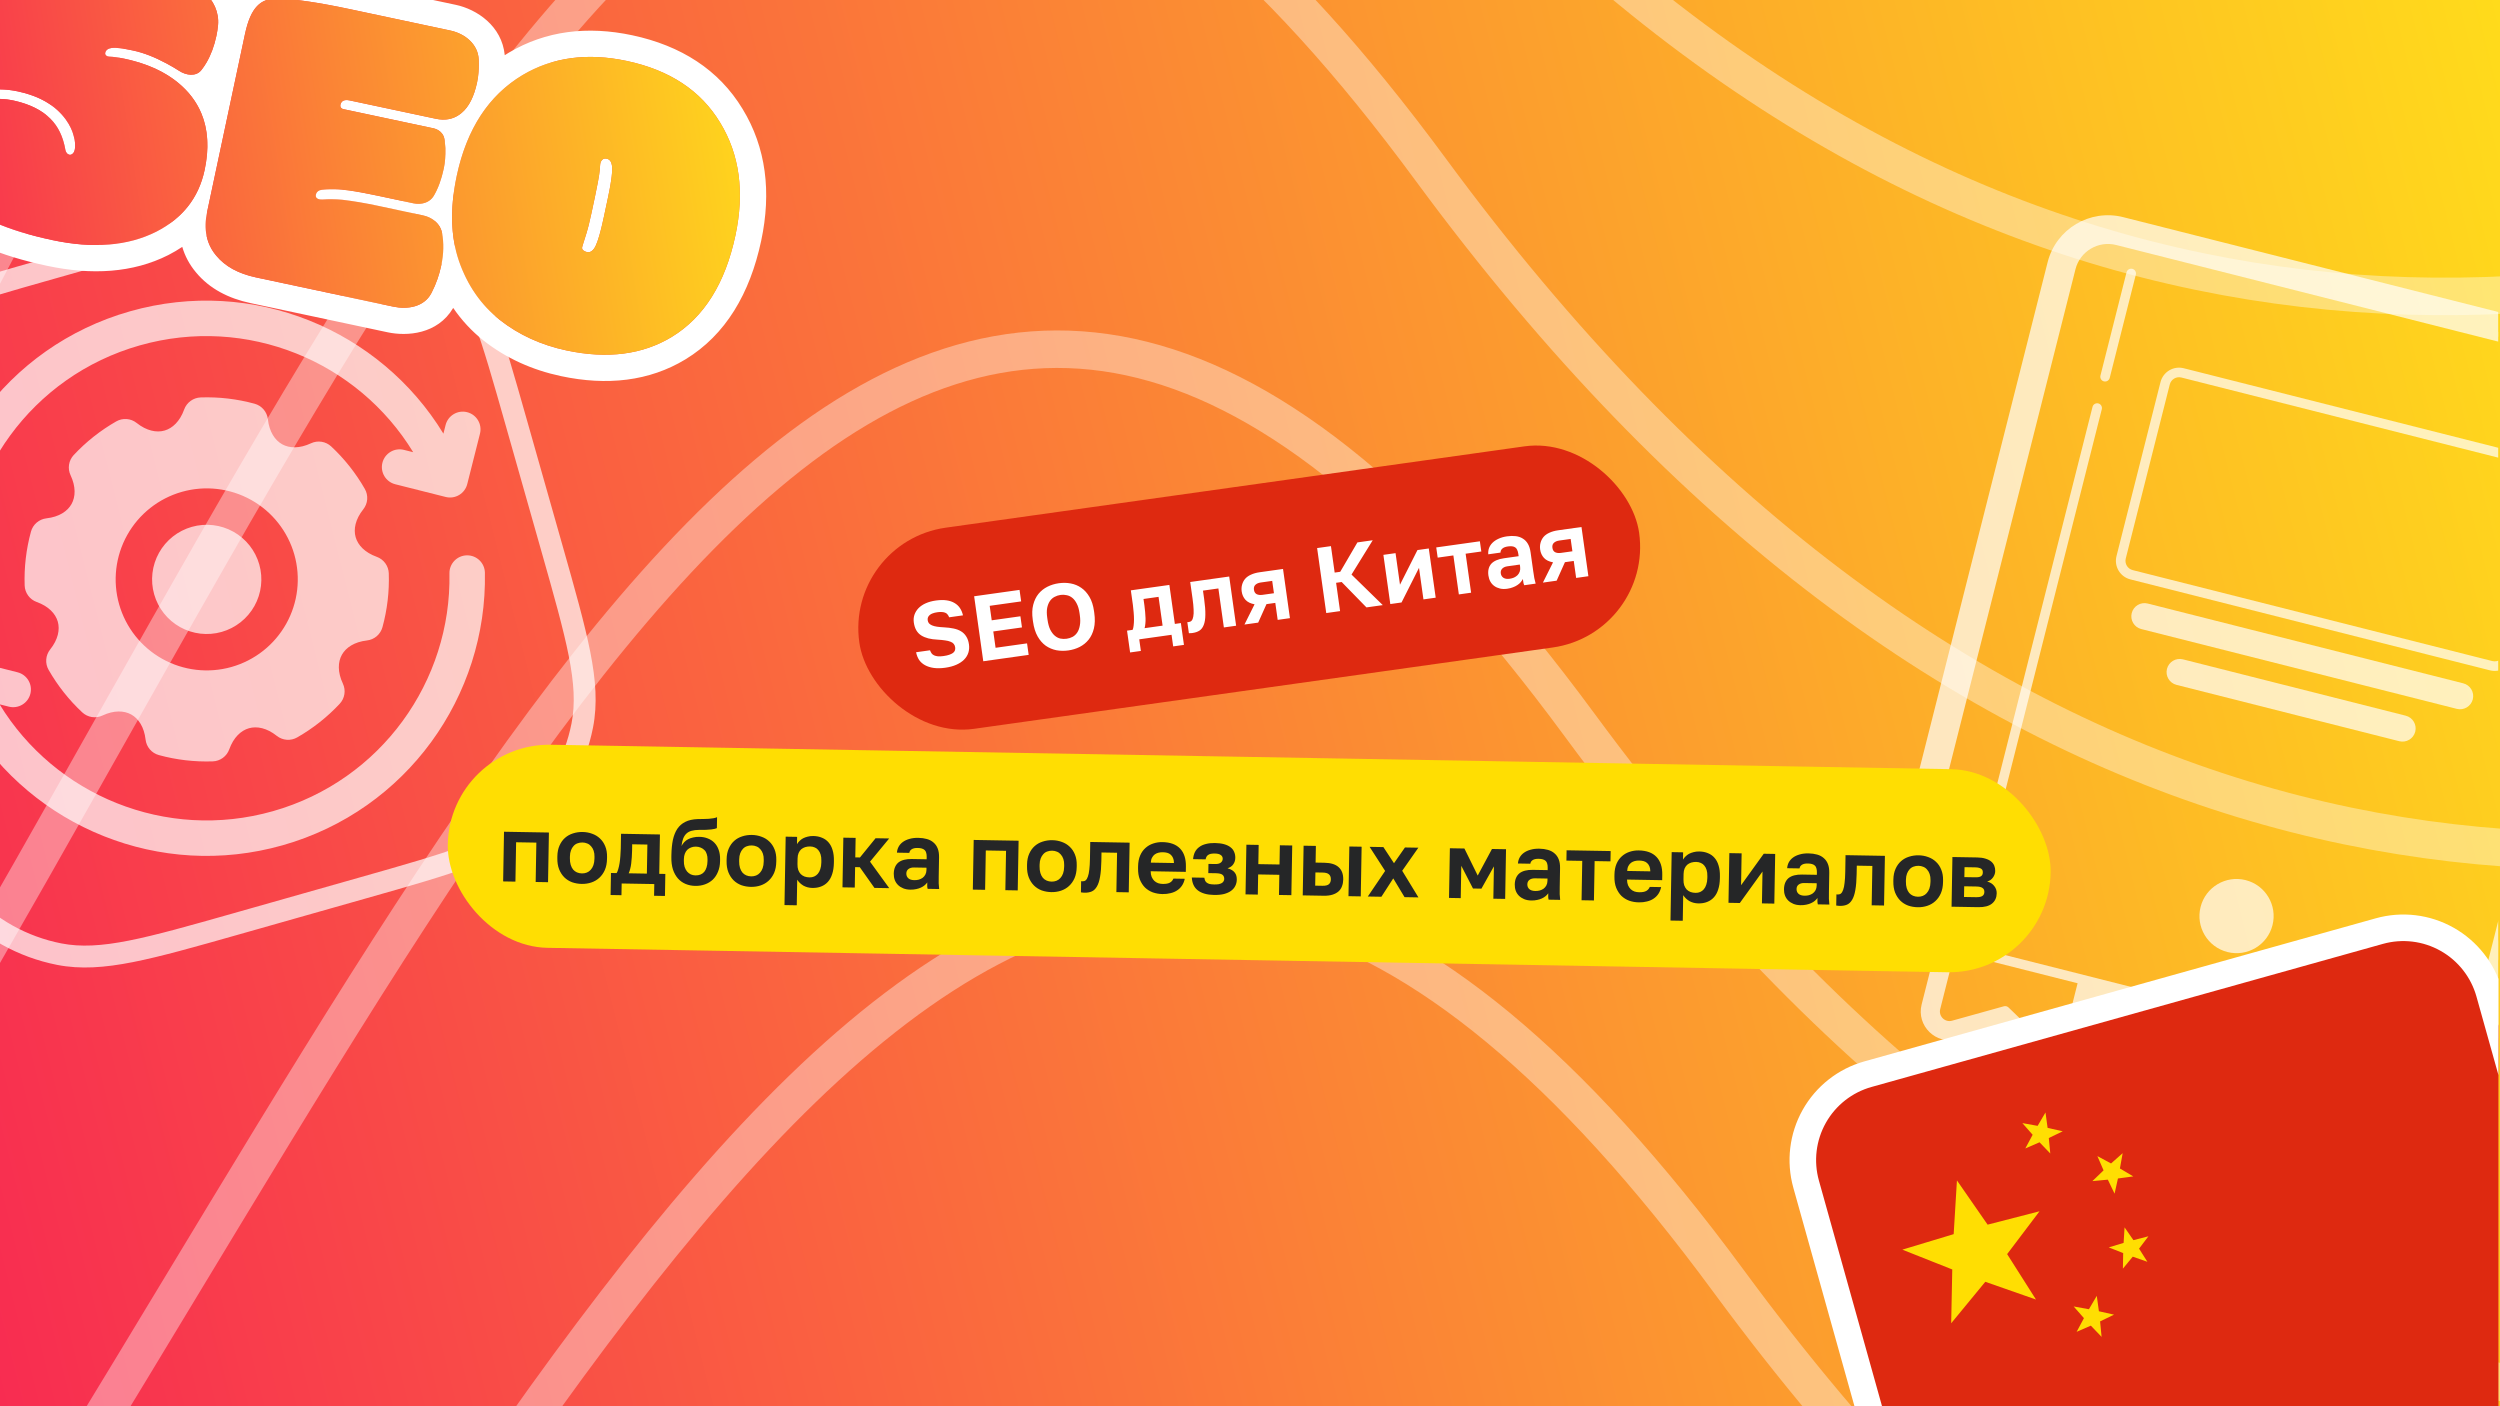 <svg width="1600" height="900" viewBox="0 0 1600 900" fill="none" xmlns="http://www.w3.org/2000/svg">
<g clip-path="url(#clip0_14283_52380)">
<rect width="1600" height="900" fill="url(#paint0_linear_14283_52380)"/>
<g clip-path="url(#clip1_14283_52380)">
<g opacity="0.38">
<g clip-path="url(#clip2_14283_52380)">
<path d="M2395.51 -1556.94C2050.04 -1101.18 1194.52 -413.364 536.184 -1308.16C-286.738 -2426.66 60.844 1257.16 -2128.88 -7.077" stroke="white" stroke-width="24"/>
<path d="M2490.26 -1203.31C2144.79 -747.554 1289.28 -59.734 630.939 -954.532C-191.984 -2073.03 63.775 1511.15 -2034.12 346.553" stroke="white" stroke-width="24"/>
<path d="M2585.12 -849.292C2239.65 -393.532 1384.14 294.288 725.799 -600.51C-97.124 -1719.01 66.812 1765.54 -1939.26 700.575" stroke="white" stroke-width="24"/>
<path d="M2680.09 -494.855C2334.62 -39.095 1479.11 648.725 820.77 -246.073C-2.153 -1364.57 69.96 2020.34 -1844.29 1055.01" stroke="white" stroke-width="24"/>
<path d="M2775.18 -139.966C2429.72 315.794 1574.2 1003.61 915.862 108.817C92.939 -1009.68 73.229 2275.59 -1749.2 1409.9" stroke="white" stroke-width="24"/>
<path d="M2870.41 215.405C2524.94 671.165 1669.42 1358.99 1011.08 464.187C188.161 -654.31 76.628 2531.33 -1653.98 1765.27" stroke="white" stroke-width="24"/>
<path d="M2965.77 571.303C2620.3 1027.06 1764.78 1714.88 1106.45 820.085C283.524 -298.412 80.167 2787.59 -1558.61 2121.17" stroke="white" stroke-width="24"/>
<path d="M3061.28 927.763C2715.81 1383.52 1860.3 2071.34 1201.96 1176.54C379.036 58.048 83.857 3044.41 -1463.1 2477.63" stroke="white" stroke-width="24"/>
<path d="M3156.96 1284.84C2811.49 1740.6 1955.97 2428.42 1297.64 1533.62C474.714 415.121 87.711 3301.85 -1367.42 2834.7" stroke="white" stroke-width="24"/>
</g>
</g>
</g>
</g>
<g clip-path="url(#clip3_14283_52380)">
<g opacity="0.7" filter="url(#filter0_f_14283_52380)">
<path fill-rule="evenodd" clip-rule="evenodd" d="M111.304 142.129C139.309 134.183 161.154 127.985 179.092 124.443C197.322 120.844 212.721 119.718 227.725 122.678C252.561 127.578 275.208 140.215 292.421 158.777C302.82 169.991 309.949 183.686 316.46 201.09C322.867 218.216 329.064 240.06 337.01 268.065L360.059 349.303C368.005 377.309 374.203 399.153 377.745 417.091C381.344 435.321 382.469 450.72 379.509 465.724C374.61 490.56 361.973 513.207 343.411 530.42C332.197 540.819 318.501 547.948 301.098 554.459C283.972 560.866 262.128 567.063 234.123 575.009L152.884 598.058C124.879 606.004 103.035 612.202 85.096 615.744C66.867 619.343 51.468 620.468 36.464 617.508C11.628 612.609 -11.02 599.972 -28.232 581.41C-38.631 570.196 -45.76 556.5 -52.271 539.097C-58.678 521.971 -64.876 500.127 -72.821 472.121L-95.87 390.884C-103.816 362.879 -110.014 341.034 -113.556 323.095C-117.155 304.866 -118.281 289.467 -115.321 274.463C-110.421 249.627 -97.784 226.979 -79.222 209.767C-68.008 199.368 -54.313 192.239 -36.909 185.728C-19.783 179.321 2.061 173.124 30.066 165.178L111.304 142.129ZM-101.579 277.174C-106.498 302.109 -98.406 330.629 -82.223 387.668L-59.519 467.691C-43.335 524.73 -35.244 553.25 -17.962 571.886C-2.76 588.279 17.241 599.439 39.175 603.767C64.11 608.686 92.63 600.594 149.669 584.411L229.692 561.707C286.731 545.523 315.251 537.431 333.887 520.15C350.28 504.948 361.44 484.947 365.768 463.013C370.687 438.077 362.595 409.558 346.412 352.518L323.708 272.496C307.524 215.457 299.432 186.937 282.151 168.301C266.949 151.907 246.948 140.748 225.014 136.42C200.078 131.501 171.559 139.593 114.519 155.776L34.497 178.48C-22.542 194.664 -51.062 202.755 -69.698 220.037C-86.091 235.239 -97.251 255.24 -101.579 277.174Z" fill="white"/>
<path d="M128.462 254.356C140.087 253.962 151.705 255.32 162.925 258.382C165.175 258.996 167.188 260.269 168.705 262.039C170.222 263.808 171.174 265.992 171.436 268.307C172.36 276.389 175.953 281.751 180.588 284.335C185.223 286.919 191.687 287.156 199.043 283.701C201.153 282.708 203.512 282.37 205.816 282.731C208.119 283.092 210.261 284.135 211.965 285.726C220.466 293.659 227.723 302.826 233.493 312.919C234.653 314.943 235.177 317.269 234.999 319.595C234.821 321.922 233.948 324.141 232.494 325.966C227.43 332.331 226.16 338.662 227.61 343.772C229.06 348.883 233.468 353.614 241.12 356.372C243.314 357.161 245.221 358.59 246.593 360.473C247.966 362.357 248.741 364.609 248.82 366.938C249.21 378.558 247.848 390.17 244.78 401.386C244.166 403.634 242.891 405.647 241.12 407.164C239.35 408.681 237.165 409.632 234.848 409.895C226.762 410.821 221.399 414.425 218.809 419.047C216.222 423.681 215.983 430.142 219.438 437.493C220.434 439.603 220.773 441.963 220.412 444.268C220.05 446.572 219.005 448.716 217.411 450.42C209.471 458.919 200.297 466.175 190.198 471.946C188.172 473.106 185.845 473.631 183.517 473.453C181.19 473.276 178.97 472.404 177.144 470.951C170.774 465.88 164.444 464.625 159.331 466.076C154.217 467.526 149.479 471.922 146.721 479.583C145.931 481.776 144.501 483.682 142.616 485.054C140.73 486.427 138.477 487.203 136.146 487.282C124.521 487.675 112.903 486.318 101.683 483.255C99.432 482.641 97.416 481.366 95.898 479.595C94.38 477.823 93.43 475.637 93.169 473.319C92.249 465.249 88.644 459.89 84.02 457.302C79.374 454.721 72.918 454.47 65.565 457.937C63.454 458.933 61.093 459.272 58.787 458.912C56.482 458.551 54.337 457.507 52.632 455.915C44.128 447.975 36.868 438.8 31.098 428.699C29.941 426.676 29.418 424.352 29.597 422.028C29.776 419.704 30.648 417.487 32.1 415.663C37.179 409.306 38.434 402.968 36.984 397.857C35.537 392.758 31.137 388.012 23.477 385.269C21.283 384.48 19.377 383.051 18.004 381.167C16.631 379.284 15.856 377.031 15.777 374.702C15.386 363.079 16.746 351.463 19.814 340.244C20.428 337.993 21.705 335.978 23.478 334.461C25.25 332.943 27.438 331.992 29.758 331.731C37.832 330.808 43.198 327.215 45.785 322.582C48.372 317.949 48.622 311.484 45.156 304.136C44.163 302.028 43.826 299.67 44.188 297.367C44.55 295.065 45.594 292.924 47.186 291.22C55.129 282.719 64.307 275.462 74.411 269.691C76.436 268.534 78.761 268.011 81.086 268.189C83.411 268.367 85.629 269.238 87.453 270.689C93.82 275.749 100.164 277.013 105.278 275.562C110.38 274.114 115.126 269.704 117.876 262.057C118.667 259.864 120.097 257.959 121.982 256.586C123.867 255.214 126.131 254.435 128.462 254.356ZM116.404 314.776C101.533 318.995 88.947 328.946 81.413 342.438C73.88 355.93 72.016 371.86 76.233 386.721C80.45 401.583 90.401 414.16 103.898 421.686C117.394 429.212 133.331 431.069 148.202 426.85C163.072 422.631 175.659 412.681 183.192 399.188C190.726 385.696 192.589 369.767 188.372 354.905C184.156 340.043 174.204 327.466 160.708 319.94C147.211 312.415 131.274 310.557 116.404 314.776ZM122.763 337.191C131.686 334.66 141.248 335.774 149.346 340.289C157.444 344.805 163.415 352.351 165.945 361.268C168.475 370.185 167.356 379.743 162.836 387.838C158.316 395.934 150.764 401.904 141.842 404.435C132.92 406.967 123.358 405.852 115.26 401.337C107.162 396.821 101.191 389.275 98.661 380.358C96.131 371.441 97.249 361.883 101.769 353.788C106.289 345.693 113.841 339.723 122.763 337.191Z" fill="white"/>
<path d="M287.644 366.984C288.981 435.733 244.044 499.473 174.697 519.149C106.056 538.624 35.094 508.799 -0.254 450.771L5.658 452.261C11.736 453.793 17.906 450.11 19.441 444.035C20.975 437.96 17.292 431.794 11.215 430.262L-21.064 422.127C-27.142 420.596 -33.312 424.279 -34.846 430.354L-42.996 462.619C-44.53 468.693 -40.847 474.86 -34.77 476.391C-28.692 477.923 -22.522 474.24 -20.987 468.165L-19.595 462.652C20.943 529.123 102.227 563.292 180.89 540.974C260.393 518.417 311.871 445.35 310.338 366.536C310.217 360.273 305.037 355.295 298.771 355.419C292.504 355.543 287.522 360.721 287.644 366.984Z" fill="white"/>
<path d="M-23.455 373.202C-24.792 304.454 20.145 240.713 89.492 221.038C158.133 201.563 229.095 231.388 264.443 289.415L258.531 287.925C252.453 286.394 246.283 290.077 244.748 296.152C243.214 302.226 246.897 308.393 252.974 309.924L285.253 318.059C291.33 319.591 297.501 315.908 299.035 309.833L307.185 277.568C308.719 271.493 305.036 265.327 298.959 263.795C292.881 262.264 286.711 265.947 285.176 272.022L283.784 277.534C243.246 211.064 161.962 176.895 83.299 199.213C3.796 221.77 -47.682 294.837 -46.15 373.65C-46.028 379.914 -40.849 384.892 -34.582 384.768C-28.315 384.644 -23.333 379.466 -23.455 373.202Z" fill="white"/>
</g>
<path fill-rule="evenodd" clip-rule="evenodd" d="M309.414 217.907L309.467 217.949L309.52 217.991C323.869 229.236 340.481 236.767 359.052 240.721C388.46 246.982 415.507 244.036 438.68 229.994L438.7 229.982L438.72 229.97C464.387 214.319 479.952 187.939 487.164 154.068C493.776 123.011 490.342 94.432 475.251 69.728C460.076 44.626 435.78 29.199 404.639 22.568C375.895 16.449 349.187 19.707 325.755 33.643L325.724 33.662L325.692 33.681C324.798 34.218 323.916 34.767 323.045 35.327C321.218 16.526 305.155 5.96 291.723 3.101L228.052 -10.455C206.857 -14.968 189.777 -17.572 177.566 -17.726C168.937 -17.836 159.723 -15.432 152.327 -7.668C151.895 -7.215 151.477 -6.75 151.072 -6.276C148.483 -10.814 145.066 -14.85 141.04 -18.155C135.665 -22.566 129.6 -26.613 122.933 -30.337C110.51 -37.38 95.305 -42.576 77.827 -46.297C53.295 -51.52 30.274 -50.741 9.469 -42.794L9.455 -42.789L9.441 -42.783C-15.847 -33.073 -31.952 -14.161 -37.593 12.334C-39.869 23.025 -39.508 33.725 -36.44 44.175C-35.178 48.473 -33.484 52.574 -31.308 56.41C-42.317 64.184 -49.279 75.291 -52.132 88.692C-54.078 97.829 -53.952 107.132 -51.976 116.428C-49.247 129.266 -41.127 139.368 -31.608 145.881C-24.731 150.585 -17.519 154.569 -9.978 157.809C1.461 162.821 14.87 166.871 30.037 170.1C58.801 176.224 85.148 174.646 107.698 163.253L107.741 163.231L107.783 163.21C110.9 161.613 113.854 159.876 116.643 158.001C118.331 163.778 121.193 169.256 125.386 174.266C134.115 184.864 146.418 191.02 160.34 193.984L248.163 212.682C260.226 215.25 280.006 214.139 290.051 197.074C295.397 204.91 301.848 211.878 309.414 217.907ZM-22.101 132.016C-28.741 127.473 -33.84 120.809 -35.511 112.947C-37.035 105.778 -37.087 98.862 -35.668 92.198C-33.492 81.974 -28.225 74.24 -19.869 68.994C-19.807 68.955 -19.745 68.916 -19.684 68.878C-13.565 65.084 -6.986 63.231 0.051 63.317C2.749 63.35 5.514 63.668 8.346 64.271C8.946 64.399 9.538 64.532 10.121 64.671C19.577 66.924 26.936 70.675 32.199 75.923C33.668 77.37 34.984 78.969 36.146 80.721L36.175 80.764C36.842 81.774 37.459 82.834 38.024 83.944C38.789 85.446 39.46 87.04 40.039 88.726L40.083 88.857L40.121 88.968C40.722 90.758 41.219 92.651 41.613 94.647C41.694 95.056 41.77 95.469 41.842 95.887C42.198 97.957 44.081 99.861 45.898 98.803C46.904 98.216 47.547 97.272 47.824 95.969C47.903 95.599 47.965 95.22 48.012 94.832C48.287 92.538 48.005 89.917 47.164 86.969C46.778 85.413 46.234 83.861 45.53 82.312C44.641 80.356 43.499 78.405 42.102 76.46C40.648 74.463 39.016 72.616 37.204 70.917L37.171 70.886C30.799 64.924 22.221 60.794 11.436 58.498C10.839 58.371 10.244 58.254 9.65 58.145C6.423 57.557 3.244 57.246 0.112 57.213C-5.365 57.155 -11.143 56.047 -14.392 51.64C-15.037 50.764 -15.645 49.852 -16.214 48.903C-17.911 46.076 -19.269 42.927 -20.289 39.454C-22.556 31.731 -22.836 23.86 -21.129 15.84C-16.666 -5.122 -4.46 -19.433 15.49 -27.094C32.627 -33.639 52.239 -34.561 74.327 -29.858C90.756 -26.36 104.206 -21.639 114.675 -15.694C120.634 -12.369 125.861 -8.862 130.356 -5.172C136.685 0.023 140.308 7.927 139.556 16.07C139.343 18.366 138.993 20.663 138.503 22.961C137.126 29.431 135.007 35.125 132.148 40.042C131.277 41.539 130.355 42.923 129.382 44.195C129.177 44.464 128.969 44.727 128.759 44.986C125.391 49.132 119.186 48.29 114.707 45.371C112.415 43.878 109.698 42.286 106.555 40.595C98.936 36.496 91.796 33.737 85.133 32.319C84.748 32.237 84.37 32.158 84 32.082C82.999 31.876 82.049 31.692 81.15 31.529C76.617 30.708 73.385 30.429 71.454 30.692C70.868 30.78 70.343 30.91 69.88 31.082C68.472 31.605 67.63 32.518 67.353 33.821C67.065 35.17 68.316 36.18 69.697 36.23C70.505 36.259 71.351 36.317 72.236 36.402L72.315 36.41C74.577 36.632 77.09 37.037 79.853 37.625C81.094 37.889 82.316 38.171 83.517 38.469C83.614 38.493 83.711 38.517 83.808 38.542C91.183 40.396 97.788 42.895 103.621 46.038C106.301 47.483 108.819 49.064 111.174 50.78C114.723 53.368 117.903 56.265 120.712 59.471C122.125 61.105 123.413 62.798 124.576 64.549C126.237 67.048 127.645 69.667 128.799 72.404C133.189 82.818 133.909 94.954 130.959 108.81C129.001 118.009 125.276 125.981 119.786 132.725C118.363 134.473 116.821 136.139 115.162 137.722C110.915 141.771 105.892 145.282 100.093 148.253C81.918 157.435 59.733 159.238 33.537 153.661C19.116 150.59 6.845 146.835 -3.277 142.393C-9.811 139.591 -16.085 136.131 -22.101 132.016ZM460.865 78.447C448.521 58.003 428.612 44.857 401.139 39.008C375.856 33.625 353.602 36.651 334.375 48.086C329.727 50.878 325.432 54.06 321.488 57.633C314.223 64.214 308.151 72.12 303.272 81.351L303.198 81.492C302.428 82.954 301.688 84.449 300.978 85.977C300.925 86.091 300.873 86.205 300.82 86.32C300.303 87.443 299.802 88.585 299.317 89.744C298.715 91.182 298.138 92.647 297.586 94.14C297.55 94.237 297.514 94.334 297.479 94.43C297.454 94.497 297.43 94.563 297.406 94.63C295.686 99.343 294.21 104.326 292.977 109.58C292.745 110.571 292.521 111.571 292.306 112.581C291.091 118.29 290.247 123.807 289.775 129.13C289.675 130.252 289.592 131.365 289.526 132.469C289.418 134.262 289.354 136.032 289.333 137.78C289.292 141.152 289.414 144.44 289.697 147.644C290.303 154.495 291.648 160.962 293.734 167.045C294.415 169.011 295.149 170.93 295.937 172.801C296.574 174.314 297.246 175.796 297.953 177.246C303.28 188.178 310.598 197.353 319.907 204.77C332.09 214.319 346.305 220.822 362.552 224.281C388.747 229.859 411.211 226.972 429.943 215.622C450.556 203.053 464.141 181.367 470.7 150.562C476.599 122.857 473.32 98.818 460.865 78.447ZM272.496 138.322C275.927 139.409 278.976 141.457 280.916 144.287C281.859 145.664 282.54 147.227 282.874 148.955C284.136 155.486 283.974 162.473 282.389 169.917C282.312 170.28 282.232 170.641 282.15 171L282.141 171.041C281.563 173.567 280.863 176.018 280.042 178.396C278.988 181.451 277.733 184.383 276.278 187.193C276.216 187.312 276.154 187.431 276.092 187.549C276.03 187.667 275.967 187.785 275.904 187.902C271.37 196.324 261.031 198.237 251.663 196.243L163.84 177.545C152.522 175.135 144.022 170.467 138.341 163.542C133.919 158.281 131.666 152.047 131.584 144.842C131.551 141.876 131.885 138.746 132.586 135.451L156.765 21.884C160.462 4.521 166.896 -1.051 177.363 -0.919C187.83 -0.786 203.56 1.515 224.552 5.984L288.223 19.54C297.736 21.566 306.02 28.431 306.371 38.137L306.374 38.217C306.375 38.249 306.376 38.282 306.377 38.315L306.38 38.411C306.521 42.37 306.373 45.983 305.937 49.251C305.781 50.42 305.588 51.545 305.358 52.626C303.398 61.831 300.098 68.368 295.457 72.239C295.108 72.537 294.754 72.82 294.394 73.088C292.14 74.76 289.663 75.826 286.965 76.286C284.471 76.71 281.787 76.617 278.913 76.005L223.738 64.258C222.582 64.012 221.59 63.962 220.764 64.11C219.177 64.395 218.198 65.406 217.828 67.144C217.571 68.352 218.343 69.54 219.553 69.797L277.392 82.112C277.463 82.127 277.533 82.142 277.602 82.159C279.73 82.659 281.624 83.822 282.89 85.465C283.663 86.468 284.202 87.65 284.416 88.968C284.639 90.339 284.814 91.794 284.942 93.334C284.984 93.843 285.021 94.361 285.053 94.889C285.159 99.77 284.824 104.034 284.048 107.679C283.83 108.703 283.598 109.701 283.354 110.675C282.199 115.271 280.745 119.312 278.993 122.798C278.543 123.694 278.073 124.553 277.584 125.376C276.448 127.284 274.786 128.632 272.86 129.458C272.727 129.515 272.592 129.57 272.456 129.622C270.053 130.545 267.279 130.689 264.614 130.121L242.901 125.498C232.979 123.386 225.286 122.04 219.82 121.461L219.633 121.442C219.197 121.396 218.776 121.356 218.369 121.321C216.819 121.187 215.479 121.124 214.348 121.134C210.505 121.099 207.723 121.21 206.003 121.468C205.421 121.555 204.961 121.658 204.622 121.779C203.261 122.346 202.444 123.268 202.173 124.544C202.111 124.834 202.085 125.118 202.096 125.394C202.167 127.292 204.527 127.829 206.425 127.702C206.526 127.696 206.626 127.689 206.727 127.683C206.846 127.675 206.966 127.668 207.085 127.661C209.459 127.523 211.862 127.492 214.293 127.569L214.407 127.573C215.263 127.601 216.122 127.642 216.985 127.697C217.549 127.733 218.115 127.775 218.683 127.822C218.812 127.833 218.941 127.844 219.071 127.856C226.052 128.675 233.559 129.94 241.591 131.65L270.705 137.849C271.31 137.978 271.909 138.135 272.496 138.322Z" fill="white"/>
<path d="M391.798 107.755C391.783 107.111 391.735 106.516 391.654 105.971C391.277 103.44 390.188 101.982 388.385 101.599C388.07 101.531 387.757 101.49 387.446 101.474C385.471 101.375 384.278 103.361 384.111 105.329C384.044 106.127 383.973 106.995 383.899 107.933L383.895 107.981C383.871 108.285 383.847 108.596 383.822 108.915C383.692 110.604 383.258 113.395 382.52 117.29C382.1 119.51 381.581 122.089 380.963 125.026C380.859 125.517 380.753 126.019 380.644 126.53L378.753 135.416C378.643 135.929 378.536 136.43 378.43 136.919C377.776 139.931 377.181 142.498 376.643 144.62C376.212 146.32 375.817 147.734 375.46 148.862C374.895 150.648 374.386 152.267 373.932 153.72L373.917 153.767C373.673 154.547 373.445 155.279 373.233 155.962L372.64 157.929C372.402 158.716 372.54 159.6 373.17 160.129C373.891 160.735 374.723 161.138 375.666 161.339C377.067 161.637 378.334 161.187 379.468 159.988C379.903 159.528 380.318 158.958 380.714 158.279L380.744 158.226C380.921 157.92 381.093 157.592 381.261 157.243C381.933 155.825 382.641 153.866 383.384 151.367C383.721 150.232 384.065 148.987 384.416 147.63C385.088 145.039 385.786 142.042 386.51 138.64L389.042 126.746C389.752 123.414 390.324 120.454 390.761 117.866C391.339 114.434 391.678 111.656 391.775 109.532C391.806 108.878 391.813 108.285 391.798 107.755Z" fill="white"/>
<path fill-rule="evenodd" clip-rule="evenodd" d="M389.042 126.746C390.983 117.632 391.901 111.302 391.797 107.755C391.713 104.117 390.576 102.065 388.385 101.598C388.07 101.531 387.757 101.49 387.446 101.474C385.47 101.374 384.278 103.36 384.111 105.329C384.02 106.399 383.924 107.595 383.822 108.915C383.605 111.727 382.546 117.599 380.644 126.53L378.753 135.416C377.433 141.613 376.336 146.095 375.46 148.862C374.585 151.629 373.843 153.996 373.233 155.962L372.64 157.929C372.402 158.716 372.54 159.599 373.17 160.128C373.891 160.734 374.723 161.138 375.666 161.339C377.857 161.805 379.722 160.439 381.261 157.242C382.82 153.954 384.57 147.753 386.51 138.639L389.042 126.746ZM362.552 224.281C346.305 220.822 332.09 214.318 319.907 204.77C307.834 195.15 299.11 182.575 293.734 167.045C288.378 151.424 287.902 133.269 292.306 112.581C298.69 82.597 312.713 61.099 334.375 48.086C353.601 36.651 375.856 33.625 401.139 39.007C428.612 44.857 448.521 58.003 460.865 78.446C473.32 98.818 476.599 122.856 470.7 150.562C464.141 181.366 450.556 203.053 429.942 215.622C411.211 226.972 388.747 229.858 362.552 224.281ZM288.223 19.54L224.552 5.984C203.56 1.514 187.83 -0.787 177.363 -0.919C166.896 -1.052 160.462 4.521 156.765 21.883L132.586 135.451C130.18 146.751 132.098 156.115 138.341 163.541C144.022 170.467 152.522 175.135 163.84 177.544L251.663 196.242C261.031 198.237 271.37 196.323 275.904 187.901C275.967 187.784 276.03 187.667 276.092 187.548C276.154 187.43 276.216 187.312 276.278 187.193C279.033 181.873 281.07 176.114 282.389 169.917C283.974 162.473 284.136 155.485 282.874 148.955C281.737 143.07 276.575 139.098 270.705 137.848L241.591 131.65C233.559 129.94 226.052 128.675 219.071 127.855C214.77 127.477 210.555 127.426 206.425 127.702C204.527 127.829 202.167 127.292 202.096 125.393C202.085 125.117 202.111 124.834 202.173 124.544C202.444 123.268 203.261 122.346 204.622 121.778C205.964 121.302 209.206 121.087 214.348 121.134C219.509 121.09 229.027 122.544 242.901 125.498L264.614 130.121C269.604 131.183 274.977 129.754 277.584 125.375C280.382 120.674 282.537 114.775 284.048 107.679C284.824 104.033 285.159 99.77 285.053 94.889C284.925 92.766 284.712 90.792 284.416 88.968C283.839 85.419 280.913 82.861 277.392 82.111L219.553 69.797C218.343 69.54 217.571 68.351 217.828 67.143C218.391 64.5 220.361 63.538 223.738 64.257L278.913 76.004C285.393 77.384 290.908 76.129 295.457 72.239C300.098 68.368 303.398 61.831 305.358 52.626C306.231 48.525 306.572 43.786 306.38 38.41L306.377 38.314C306.375 38.255 306.373 38.196 306.371 38.137C306.02 28.431 297.736 21.565 288.223 19.54ZM45.898 98.802C44.081 99.86 42.198 97.957 41.842 95.887C40.395 87.482 37.181 80.828 32.199 75.923C26.611 70.351 18.66 66.467 8.346 64.271C-1.877 62.094 -11.22 63.63 -19.684 68.878C-28.148 74.126 -33.476 81.899 -35.668 92.197C-37.087 98.862 -37.035 105.778 -35.511 112.947C-33.84 120.809 -28.741 127.473 -22.101 132.015C-16.085 136.131 -9.811 139.59 -3.278 142.393C6.844 146.834 19.116 150.59 33.537 153.66C59.733 159.238 81.918 157.435 100.092 148.253C116.906 139.638 127.195 126.491 130.959 108.81C135.228 88.76 131.812 72.314 120.712 59.471C111.271 48.696 97.651 41.414 79.852 37.625C75.975 36.799 72.59 36.334 69.697 36.23C68.316 36.18 67.065 35.17 67.353 33.82C67.721 32.089 69.088 31.046 71.453 30.692C73.91 30.358 78.47 30.9 85.132 32.318C91.796 33.737 98.936 36.496 106.555 40.595C109.698 42.285 112.415 43.877 114.706 45.371C119.186 48.29 125.391 49.131 128.759 44.986C129.963 43.503 131.093 41.855 132.148 40.042C135.007 35.125 137.126 29.431 138.503 22.96C138.993 20.663 139.343 18.366 139.556 16.07C140.308 7.926 136.685 0.023 130.356 -5.172C125.861 -8.862 120.634 -12.37 114.675 -15.695C104.206 -21.639 90.756 -26.36 74.327 -29.858C52.239 -34.561 32.627 -33.64 15.49 -27.094C-4.46 -19.433 -16.666 -5.122 -21.129 15.839C-22.836 23.859 -22.556 31.731 -20.289 39.454C-18.927 44.092 -16.962 48.153 -14.392 51.64C-11.143 56.047 -5.366 57.155 0.112 57.212C3.819 57.252 7.594 57.68 11.436 58.498C25.309 61.452 35.531 67.439 42.102 76.459C44.604 79.945 46.291 83.448 47.164 86.968C48.147 90.417 48.367 93.417 47.824 95.969C47.547 97.271 46.904 98.216 45.898 98.802Z" fill="url(#paint1_linear_14283_52380)"/>
<g opacity="0.7" filter="url(#filter1_f_14283_52380)">
<path fill-rule="evenodd" clip-rule="evenodd" d="M1332.32 668.759C1328.86 682.442 1311.9 687.282 1301.74 677.489L1280.72 657.234L1252.6 665.061C1239 668.845 1226.39 656.529 1229.85 642.846L1236.07 618.233C1215.64 612.234 1203.44 591.088 1208.71 570.261L1310.48 167.822C1315.87 146.498 1337.53 133.584 1358.86 138.976L1670.71 217.843C1692.03 223.235 1704.95 244.894 1699.56 266.217L1597.78 668.657C1592.39 689.98 1570.73 702.895 1549.41 697.503L1338.53 644.174L1332.32 668.759ZM1355.1 153.826C1341.98 150.508 1328.65 158.455 1325.33 171.578L1223.56 574.017C1220.24 587.139 1228.19 600.467 1241.31 603.786L1251.7 606.415L1241.73 645.85C1240.58 650.411 1244.78 654.517 1249.31 653.255L1282.49 644.02C1283.54 643.73 1284.66 644.013 1285.44 644.766L1310.24 668.665C1313.63 671.929 1319.28 670.316 1320.44 665.755L1330.41 626.319L1553.16 682.652C1566.28 685.971 1579.61 678.023 1582.93 664.901L1684.71 262.462C1688.02 249.34 1680.08 236.011 1666.95 232.693L1355.1 153.826Z" fill="white"/>
<path fill-rule="evenodd" clip-rule="evenodd" d="M1322.36 170.827C1326.1 156.064 1341.09 147.123 1355.85 150.856L1667.71 229.723C1682.47 233.456 1691.41 248.45 1687.68 263.213L1585.9 665.652C1582.17 680.415 1567.17 689.356 1552.41 685.622L1240.56 606.756C1225.79 603.023 1216.85 588.029 1220.59 573.266L1322.36 170.827ZM1354.35 156.797C1342.87 153.893 1331.21 160.847 1328.3 172.329L1226.53 574.768C1223.62 586.25 1230.58 597.912 1242.06 600.816L1553.91 679.682C1565.39 682.586 1577.06 675.632 1579.96 664.15L1681.74 261.711C1684.64 250.229 1677.69 238.567 1666.2 235.663L1354.35 156.797Z" fill="white"/>
<path fill-rule="evenodd" clip-rule="evenodd" d="M1382.72 244.55C1384.38 237.989 1391.04 234.015 1397.6 235.674L1627.78 293.885C1634.34 295.545 1638.31 302.209 1636.65 308.77L1608.49 420.146C1606.83 426.707 1600.16 430.681 1593.6 429.022L1363.43 370.811C1356.86 369.151 1352.89 362.487 1354.55 355.926L1382.72 244.55ZM1396.1 241.614C1392.82 240.785 1389.49 242.772 1388.66 246.052L1360.49 357.428C1359.66 360.709 1361.65 364.041 1364.93 364.871L1595.11 423.082C1598.39 423.911 1601.72 421.924 1602.55 418.644L1630.71 307.268C1631.54 303.987 1629.56 300.655 1626.28 299.825L1396.1 241.614Z" fill="white"/>
<path d="M1364.3 392.361C1365.44 387.85 1370.02 385.118 1374.53 386.259L1576.49 437.334C1581 438.475 1583.73 443.056 1582.59 447.567C1581.45 452.078 1576.87 454.81 1572.36 453.669L1370.4 402.594C1365.89 401.453 1363.16 396.871 1364.3 392.361Z" fill="white"/>
<path d="M1386.86 428.087C1388 423.576 1392.58 420.844 1397.09 421.985L1539.66 458.038C1544.17 459.179 1546.9 463.76 1545.76 468.271C1544.62 472.782 1540.04 475.514 1535.52 474.373L1392.96 438.32C1388.45 437.179 1385.72 432.598 1386.86 428.087Z" fill="white"/>
<path d="M1454.4 592.107C1451.19 604.819 1438.27 612.518 1425.56 609.303C1412.85 606.088 1405.15 593.177 1408.37 580.464C1411.58 567.752 1424.49 560.053 1437.2 563.268C1449.92 566.483 1457.62 579.394 1454.4 592.107Z" fill="white"/>
<path fill-rule="evenodd" clip-rule="evenodd" d="M1364.71 172.057C1366.35 172.471 1367.34 174.137 1366.93 175.778L1350.22 241.861C1349.8 243.501 1348.14 244.495 1346.5 244.08C1344.86 243.665 1343.86 241.999 1344.28 240.359L1360.99 174.276C1361.4 172.635 1363.07 171.642 1364.71 172.057ZM1342.93 258.187C1344.57 258.602 1345.56 260.268 1345.15 261.909L1262.15 590.097C1261.73 591.737 1260.07 592.731 1258.43 592.316C1256.79 591.901 1255.79 590.235 1256.21 588.595L1339.21 260.406C1339.62 258.766 1341.29 257.773 1342.93 258.187Z" fill="white"/>
</g>
<path d="M1522.79 595.897C1537.37 591.819 1552.97 593.708 1566.16 601.145C1579.35 608.582 1589.05 620.957 1593.13 635.546L1652.1 846.309C1656.18 860.897 1654.31 876.511 1646.89 889.713C1639.48 902.916 1627.12 912.626 1612.55 916.705L1285.23 1008.28C1270.65 1012.36 1255.05 1010.47 1241.86 1003.04C1228.67 995.599 1218.97 983.223 1214.89 968.635L1155.92 757.871C1151.84 743.283 1153.71 727.671 1161.12 714.469C1168.54 701.266 1180.89 691.555 1195.47 687.477L1522.79 595.897Z" fill="#DE2910" stroke="white" stroke-width="17"/>
<path d="M1294.31 718.778L1304.08 720.548L1309.11 711.979L1310.47 721.848L1320.15 724.023L1311.23 728.343L1312.18 738.249L1305.31 731.062L1296.2 735.014L1300.89 726.251L1294.31 718.778ZM1358.5 738.034L1356.75 747.824L1365.3 752.897L1355.48 754.229L1353.33 763.953L1349.01 754.977L1339.12 755.919L1346.28 749.031L1342.32 739.904L1351.07 744.616L1358.5 738.034ZM1359.72 785.513L1365.39 793.697L1374.99 791.224L1369 799.139L1374.34 807.553L1364.97 804.267L1358.65 811.942L1358.84 801.981L1349.61 798.325L1359.11 795.453L1359.72 785.513ZM1327.14 836.134L1336.91 837.905L1341.94 829.336L1343.3 839.205L1352.99 841.38L1344.06 845.7L1345.02 855.606L1338.14 848.419L1329.04 852.371L1333.72 843.607L1327.14 836.134ZM1252.44 755.471L1272.07 783.779L1305.3 775.217L1284.57 802.63L1303.03 831.708L1270.59 820.346L1248.76 846.891L1249.45 812.455L1217.5 799.779L1250.35 789.856L1252.44 755.471Z" fill="#FFDE02"/>
<rect x="540.906" y="346.762" width="504" height="130" rx="65" transform="rotate(-8 540.906 346.762)" fill="#DE2910"/>
<path d="M604.965 427.351C602.232 427.735 599.774 427.778 597.591 427.479C595.448 427.174 593.588 426.587 592.012 425.718C590.436 424.849 589.166 423.715 588.201 422.315C587.271 420.87 586.639 419.243 586.303 417.432L595.216 416.179C595.48 416.91 595.815 417.569 596.221 418.159C596.621 418.708 597.166 419.136 597.856 419.444C598.545 419.751 599.382 419.956 600.366 420.06C601.344 420.125 602.527 420.059 603.913 419.865C605.339 419.664 606.533 419.395 607.496 419.058C608.498 418.715 609.311 418.318 609.934 417.867C610.552 417.376 610.96 416.834 611.159 416.241C611.359 415.647 611.408 414.994 611.308 414.281C611.186 413.41 610.882 412.685 610.397 412.107C609.951 411.523 609.259 411.055 608.321 410.702C607.377 410.31 606.227 410.027 604.869 409.854C603.507 409.642 601.909 409.483 600.076 409.377C597.882 409.281 595.905 409.013 594.147 408.574C592.428 408.129 590.905 407.495 589.578 406.671C588.29 405.842 587.248 404.757 586.454 403.414C585.654 402.032 585.117 400.371 584.845 398.43C584.594 396.647 584.725 394.993 585.238 393.467C585.784 391.895 586.656 390.48 587.852 389.222C589.088 387.957 590.638 386.911 592.501 386.084C594.364 385.257 596.503 384.673 598.92 384.334C601.534 383.966 603.831 383.926 605.81 384.214C607.789 384.501 609.485 385.071 610.897 385.922C612.349 386.768 613.512 387.857 614.386 389.189C615.254 390.48 615.895 392.026 616.31 393.826L607.457 395.07C607.198 394.379 606.874 393.799 606.485 393.328C606.13 392.813 605.653 392.436 605.054 392.197C604.489 391.912 603.779 391.75 602.925 391.708C602.105 391.621 601.121 391.659 599.972 391.82C598.784 391.987 597.768 392.231 596.924 392.551C596.114 392.827 595.46 393.202 594.961 393.676C594.457 394.11 594.102 394.604 593.897 395.158C593.692 395.712 593.634 396.306 593.724 396.94C593.835 397.732 594.111 398.4 594.551 398.944C595.025 399.443 595.671 399.877 596.491 400.247C597.35 400.611 598.398 400.887 599.637 401.077C600.875 401.266 602.349 401.403 604.057 401.486C606.376 401.604 608.451 401.858 610.283 402.247C612.155 402.63 613.754 403.233 615.082 404.056C616.449 404.874 617.552 405.971 618.392 407.348C619.266 408.679 619.845 410.355 620.129 412.375C620.396 414.276 620.265 416.072 619.735 417.762C619.199 419.413 618.277 420.896 616.967 422.211C615.691 423.481 614.045 424.56 612.029 425.449C610.014 426.339 607.659 426.972 604.965 427.351ZM629.294 423.205L623.449 381.613L652.504 377.53L653.539 384.898L633.397 387.728L634.7 396.997L653.059 394.417L654.061 401.547L635.702 404.127L637.171 414.585L657.313 411.754L658.349 419.121L629.294 423.205ZM683.715 416.283C681.101 416.651 678.549 416.606 676.061 416.147C673.608 415.644 671.353 414.688 669.297 413.281C667.275 411.828 665.543 409.85 664.1 407.346C662.652 404.803 661.661 401.63 661.127 397.828L660.96 396.639C660.447 392.995 660.545 389.81 661.253 387.085C661.955 384.321 663.08 381.981 664.629 380.067C666.217 378.148 668.124 376.627 670.35 375.507C672.615 374.38 675.055 373.634 677.669 373.266C680.284 372.899 682.815 372.947 685.263 373.411C687.751 373.869 690.003 374.805 692.02 376.218C694.076 377.625 695.822 379.561 697.259 382.025C698.69 384.45 699.659 387.464 700.166 391.069L700.333 392.257C700.867 396.06 700.789 399.383 700.098 402.227C699.407 405.07 698.27 407.472 696.688 409.431C695.139 411.346 693.235 412.886 690.975 414.051C688.749 415.172 686.329 415.916 683.715 416.283ZM682.663 408.797C684.01 408.608 685.266 408.209 686.433 407.601C687.634 406.947 688.634 406.019 689.435 404.816C690.235 403.613 690.79 402.101 691.1 400.28C691.449 398.454 691.44 396.233 691.072 393.619L690.905 392.431C690.56 389.975 689.974 387.957 689.146 386.377C688.357 384.791 687.415 383.55 686.32 382.654C685.224 381.757 684.012 381.18 682.684 380.923C681.389 380.62 680.068 380.563 678.721 380.753C677.375 380.942 676.101 381.363 674.9 382.017C673.733 382.625 672.747 383.511 671.941 384.674C671.135 385.838 670.552 387.293 670.192 389.04C669.871 390.782 669.883 392.881 670.228 395.337L670.395 396.525C670.763 399.139 671.346 401.279 672.146 402.944C672.985 404.603 673.955 405.901 675.056 406.837C676.157 407.773 677.355 408.392 678.649 408.695C679.978 408.952 681.316 408.986 682.663 408.797ZM723.265 417.572L721.303 403.609L724.868 403.108C725.18 402.458 725.397 401.559 725.519 400.411C725.674 399.218 725.753 397.914 725.757 396.5C725.754 395.046 725.684 393.541 725.546 391.985C725.442 390.384 725.282 388.811 725.065 387.266L723.737 377.819L748.395 374.354L751.902 399.308L755.764 398.766L757.726 412.728L750.834 413.697L749.79 406.27L729.113 409.176L730.157 416.603L723.265 417.572ZM732.532 402.031L744.059 400.411L741.47 381.992L731.845 383.345L732.43 387.504C732.619 388.85 732.771 390.223 732.887 391.62C733.037 392.972 733.121 394.293 733.141 395.583C733.195 396.828 733.158 398.004 733.031 399.113C732.944 400.216 732.777 401.188 732.532 402.031ZM763.291 405.1C763.132 405.122 762.954 405.147 762.756 405.175C762.558 405.203 762.337 405.214 762.094 405.207C761.896 405.235 761.675 405.246 761.432 405.24C761.234 405.268 761.053 405.273 760.889 405.256L759.895 398.185C760.02 398.208 760.32 398.186 760.795 398.119C761.587 398.008 762.21 397.698 762.664 397.19C763.152 396.637 763.496 395.781 763.696 394.621C763.937 393.457 764.008 391.952 763.91 390.108C763.847 388.218 763.623 385.907 763.239 383.174L761.736 372.479L786.69 368.972L791.116 400.462L783.273 401.564L779.766 376.61L769.903 377.996L770.654 383.343C771.228 387.423 771.483 390.821 771.42 393.536C771.392 396.206 771.047 398.355 770.388 399.982C769.767 401.604 768.865 402.802 767.681 403.574C766.497 404.346 765.034 404.855 763.291 405.1ZM796.447 399.713L802.926 386.745C800.398 386.292 798.468 385.352 797.136 383.923C795.799 382.455 794.983 380.671 794.688 378.572C794.471 377.027 794.55 375.582 794.927 374.237C795.298 372.851 795.931 371.611 796.827 370.516C797.763 369.415 799.01 368.513 800.567 367.809C802.158 367.06 804.063 366.53 806.281 366.218L821.135 364.131L825.561 395.621L817.718 396.723L816.19 385.85L810.546 386.644L805.241 398.477L796.447 399.713ZM802.531 377.47C802.72 378.817 803.295 379.746 804.255 380.257C805.256 380.763 806.508 380.91 808.013 380.698L815.322 379.671L814.211 371.769L806.903 372.796C805.398 373.007 804.237 373.514 803.42 374.315C802.638 375.072 802.342 376.123 802.531 377.47ZM848.797 392.356L842.952 350.764L851.805 349.52L854.185 366.454L857.75 365.953L868.739 347.14L878.542 345.762L864.967 367.726L884.982 387.27L874.525 388.74L858.669 372.488L855.104 372.989L857.65 391.111L848.797 392.356ZM889.792 386.594L885.367 355.104L893.15 354.01L895.989 374.211L907.172 352.039L914.421 351.02L918.847 382.511L911.004 383.613L908.165 363.412L896.982 385.584L889.792 386.594ZM933.662 380.429L930.155 355.474L920.114 356.885L919.195 350.349L947.121 346.425L948.039 352.96L937.998 354.372L941.505 379.326L933.662 380.429ZM964.615 376.806C962.911 377.045 961.37 376.999 959.99 376.668C958.611 376.337 957.404 375.799 956.371 375.056C955.337 374.312 954.499 373.38 953.857 372.259C953.209 371.097 952.785 369.804 952.585 368.378C952.362 366.793 952.405 365.374 952.713 364.118C953.021 362.863 953.575 361.776 954.375 360.855C955.215 359.93 956.319 359.168 957.69 358.572C959.06 357.975 960.676 357.546 962.538 357.285L971.925 355.965L971.717 354.48C971.572 353.45 971.331 352.595 970.993 351.916C970.689 351.191 970.272 350.664 969.741 350.335C969.204 349.966 968.545 349.735 967.765 349.643C967.024 349.545 966.139 349.568 965.109 349.713C964.238 349.836 963.496 350.021 962.885 350.268C962.273 350.516 961.772 350.828 961.38 351.207C961.023 351.54 960.754 351.921 960.572 352.35C960.424 352.735 960.344 353.17 960.331 353.656L952.488 354.759C952.373 353.361 952.531 352.046 952.964 350.814C953.431 349.537 954.16 348.404 955.152 347.416C956.179 346.384 957.47 345.515 959.028 344.812C960.579 344.069 962.405 343.55 964.504 343.254C966.524 342.971 968.377 342.932 970.062 343.14C971.787 343.342 973.294 343.857 974.581 344.686C975.903 345.47 976.99 346.589 977.841 348.045C978.686 349.461 979.265 351.278 979.576 353.496L981.271 365.558C981.505 367.222 981.731 368.684 981.949 369.946C982.201 371.163 982.489 372.355 982.815 373.521L975.506 374.548C975.326 374.129 975.197 373.783 975.118 373.512C975.074 373.195 975.012 372.901 974.934 372.629C974.889 372.312 974.845 371.995 974.8 371.678C974.756 371.361 974.703 370.985 974.642 370.549C974.295 371.244 973.827 371.936 973.237 372.625C972.681 373.269 971.978 373.872 971.128 374.436C970.318 374.994 969.375 375.47 968.299 375.864C967.229 376.297 966.001 376.611 964.615 376.806ZM966.199 370.403C967.189 370.264 968.103 370.014 968.941 369.654C969.814 369.249 970.57 368.738 971.21 368.123C971.846 367.468 972.322 366.694 972.641 365.801C972.955 364.869 973.036 363.868 972.886 362.798L972.677 361.313L964.775 362.423C963.269 362.635 962.131 363.158 961.36 363.994C960.623 364.784 960.338 365.773 960.505 366.962C960.683 368.229 961.26 369.178 962.238 369.808C963.215 370.438 964.535 370.637 966.199 370.403ZM987.461 372.868L993.939 359.9C991.411 359.447 989.482 358.507 988.15 357.078C986.813 355.61 985.996 353.826 985.701 351.727C985.484 350.182 985.564 348.737 985.94 347.391C986.311 346.006 986.945 344.766 987.841 343.671C988.777 342.57 990.023 341.667 991.581 340.964C993.172 340.215 995.077 339.685 997.295 339.373L1012.15 337.286L1016.57 368.776L1008.73 369.878L1007.2 359.005L1001.56 359.798L996.254 371.632L987.461 372.868ZM993.544 350.625C993.734 351.971 994.308 352.9 995.269 353.412C996.269 353.917 997.522 354.065 999.027 353.853L1006.34 352.826L1005.22 344.924L997.916 345.951C996.411 346.162 995.25 346.669 994.434 347.47C993.652 348.226 993.355 349.278 993.544 350.625Z" fill="white"/>
<rect x="287.713" y="475.496" width="1026" height="130" rx="65" transform="rotate(1 287.713 475.496)" fill="#FFDE02"/>
<path d="M322.011 564.108L322.566 532.313L351.302 532.815L350.747 564.61L342.828 564.472L343.268 539.275L330.31 539.049L329.87 564.245L322.011 564.108ZM372.308 565.706C370.148 565.669 368.094 565.313 366.145 564.639C364.237 563.925 362.575 562.876 361.159 561.491C359.744 560.066 358.634 558.347 357.829 556.332C357.025 554.278 356.647 551.871 356.695 549.111L356.716 547.911C356.76 545.352 357.22 543.1 358.094 541.155C358.969 539.169 360.137 537.53 361.6 536.235C363.063 534.94 364.76 533.99 366.691 533.383C368.662 532.738 370.728 532.434 372.888 532.471C375.047 532.509 377.081 532.885 378.989 533.598C380.897 534.271 382.56 535.281 383.977 536.626C385.434 537.971 386.564 539.651 387.369 541.666C388.175 543.64 388.556 545.907 388.511 548.466L388.49 549.666C388.442 552.386 387.981 554.758 387.106 556.783C386.231 558.768 385.041 560.448 383.537 561.822C382.074 563.156 380.376 564.147 378.444 564.793C376.513 565.44 374.467 565.744 372.308 565.706ZM372.425 558.987C373.545 559.007 374.588 558.825 375.555 558.442C376.522 558.059 377.352 557.473 378.046 556.685C378.78 555.898 379.357 554.908 379.778 553.715C380.199 552.522 380.423 551.126 380.451 549.526L380.472 548.326C380.497 546.886 380.32 545.603 379.939 544.476C379.559 543.349 379.015 542.4 378.309 541.627C377.643 540.816 376.833 540.221 375.879 539.845C374.927 539.428 373.89 539.21 372.77 539.19C371.651 539.171 370.587 539.352 369.58 539.735C368.614 540.078 367.784 540.644 367.09 541.432C366.397 542.18 365.841 543.11 365.421 544.223C365.002 545.336 364.78 546.612 364.754 548.052L364.734 549.252C364.706 550.851 364.881 552.275 365.259 553.521C365.638 554.728 366.161 555.738 366.826 556.549C367.493 557.321 368.303 557.915 369.256 558.332C370.249 558.749 371.305 558.968 372.425 558.987ZM390.777 572.81L391.023 558.712L394.623 558.775C395.033 558.182 395.388 557.328 395.687 556.213C396.028 555.059 396.31 553.783 396.534 552.387C396.759 550.951 396.926 549.453 397.033 547.895C397.181 546.297 397.268 544.719 397.295 543.159L397.462 533.62L422.358 534.055L421.918 559.251L425.818 559.319L425.572 573.417L418.613 573.296L418.744 565.797L397.867 565.432L397.736 572.931L390.777 572.81ZM402.361 558.91L414 559.113L414.324 540.516L404.606 540.346L404.532 544.546C404.509 545.905 404.445 547.284 404.34 548.683C404.276 550.042 404.153 551.36 403.971 552.637C403.829 553.875 403.609 555.031 403.31 556.106C403.052 557.182 402.735 558.116 402.361 558.91ZM444.953 566.974C442.753 566.936 440.7 566.52 438.794 565.727C436.887 564.933 435.247 563.764 433.874 562.22C432.501 560.636 431.435 558.717 430.674 556.464C429.954 554.171 429.62 551.504 429.673 548.465L429.696 547.145C429.759 543.546 430.075 540.351 430.644 537.56C431.253 534.77 432.194 532.406 433.468 530.468C434.782 528.531 436.488 527.041 438.587 525.997C440.726 524.914 443.377 524.32 446.539 524.216C447.82 524.198 449.04 524.179 450.201 524.159C451.401 524.14 452.542 524.1 453.623 524.039C454.705 523.938 455.688 523.815 456.57 523.671C457.493 523.527 458.277 523.3 458.922 522.991L458.8 530.01C458.477 530.165 458.014 530.317 457.412 530.466C456.849 530.616 456.107 530.743 455.185 530.847C454.303 530.952 453.201 531.033 451.88 531.09C450.599 531.147 449.078 531.161 447.319 531.13C445.518 531.139 443.955 531.331 442.628 531.708C441.342 532.046 440.251 532.627 439.357 533.452C438.503 534.237 437.805 535.285 437.262 536.595C436.759 537.907 436.391 539.521 436.157 541.437C436.653 540.525 437.248 539.696 437.941 538.948C438.634 538.2 439.445 537.594 440.373 537.13C441.302 536.626 442.369 536.245 443.573 535.986C444.779 535.687 446.121 535.55 447.601 535.576C449.601 535.611 451.415 535.962 453.044 536.631C454.673 537.259 456.077 538.184 457.256 539.405C458.435 540.626 459.329 542.121 459.938 543.892C460.587 545.664 460.891 547.71 460.851 550.029L460.83 551.229C460.787 553.709 460.348 555.941 459.513 557.927C458.718 559.914 457.609 561.594 456.184 562.97C454.761 564.305 453.083 565.316 451.151 566.002C449.258 566.689 447.192 567.013 444.953 566.974ZM445.07 560.255C446.31 560.277 447.393 560.096 448.32 559.712C449.247 559.328 450.037 558.762 450.69 558.013C451.344 557.224 451.841 556.273 452.18 555.159C452.56 554.005 452.763 552.708 452.788 551.269L452.809 550.069C452.831 548.789 452.671 547.646 452.329 546.64C452.027 545.595 451.542 544.746 450.873 544.094C450.205 543.402 449.414 542.869 448.501 542.493C447.588 542.077 446.551 541.858 445.391 541.838C444.272 541.819 443.228 542 442.261 542.384C441.335 542.728 440.526 543.233 439.835 543.902C439.183 544.57 438.668 545.401 438.291 546.395C437.914 547.349 437.714 548.485 437.691 549.805L437.672 550.885C437.647 552.325 437.805 553.628 438.144 554.794C438.524 555.96 439.047 556.95 439.713 557.761C440.379 558.533 441.169 559.147 442.081 559.603C442.994 560.019 443.99 560.237 445.07 560.255ZM480.631 567.597C478.471 567.559 476.417 567.204 474.469 566.529C472.561 565.816 470.899 564.767 469.483 563.382C468.067 561.957 466.957 560.237 466.152 558.223C465.348 556.169 464.97 553.762 465.018 551.002L465.039 549.802C465.084 547.243 465.543 544.99 466.417 543.045C467.292 541.06 468.461 539.42 469.924 538.126C471.386 536.831 473.083 535.881 475.014 535.274C476.986 534.628 479.051 534.324 481.211 534.362C483.371 534.4 485.404 534.775 487.312 535.489C489.221 536.162 490.883 537.171 492.3 538.516C493.757 539.862 494.888 541.542 495.693 543.556C496.498 545.531 496.879 547.798 496.834 550.357L496.813 551.557C496.766 554.277 496.304 556.649 495.429 558.674C494.554 560.659 493.365 562.339 491.86 563.713C490.397 565.047 488.699 566.038 486.768 566.684C484.836 567.33 482.791 567.635 480.631 567.597ZM480.748 560.878C481.868 560.898 482.911 560.716 483.878 560.333C484.845 559.949 485.675 559.364 486.369 558.576C487.103 557.789 487.68 556.799 488.101 555.606C488.522 554.413 488.747 553.017 488.774 551.417L488.795 550.217C488.821 548.777 488.643 547.494 488.263 546.367C487.882 545.24 487.339 544.291 486.632 543.518C485.966 542.706 485.156 542.112 484.203 541.736C483.25 541.319 482.214 541.101 481.094 541.081C479.974 541.062 478.911 541.243 477.904 541.626C476.938 541.969 476.108 542.534 475.414 543.322C474.721 544.07 474.164 545.001 473.745 546.114C473.325 547.227 473.103 548.503 473.078 549.943L473.057 551.142C473.029 552.742 473.204 554.165 473.582 555.412C473.961 556.619 474.484 557.628 475.15 558.44C475.816 559.212 476.626 559.806 477.579 560.223C478.572 560.64 479.628 560.859 480.748 560.878ZM502.067 579.253L502.832 535.46L510.151 535.587L510.069 540.267C510.481 539.554 511.013 538.883 511.664 538.254C512.316 537.586 513.066 537.019 513.914 536.553C514.803 536.089 515.789 535.726 516.874 535.465C517.959 535.164 519.162 535.025 520.482 535.048C522.601 535.085 524.475 535.457 526.103 536.166C527.771 536.835 529.174 537.84 530.311 539.18C531.448 540.48 532.3 542.115 532.866 544.085C533.471 546.056 533.751 548.361 533.705 551.001L533.684 552.201C533.636 554.96 533.274 557.354 532.599 559.383C531.963 561.412 531.034 563.096 529.81 564.435C528.627 565.734 527.19 566.71 525.498 567.36C523.847 568.011 521.981 568.319 519.901 568.283C518.822 568.264 517.804 568.126 516.848 567.869C515.893 567.613 514.999 567.257 514.166 566.802C513.375 566.308 512.644 565.756 511.975 565.144C511.306 564.492 510.719 563.782 510.212 563.013L509.926 579.39L502.067 579.253ZM518.159 561.531C519.199 561.549 520.162 561.366 521.049 560.982C521.936 560.597 522.706 560.03 523.359 559.282C524.053 558.494 524.59 557.503 524.971 556.309C525.393 555.076 525.618 553.66 525.645 552.06L525.666 550.861C525.694 549.301 525.537 547.978 525.196 546.892C524.855 545.766 524.371 544.837 523.744 544.106C523.157 543.336 522.407 542.762 521.494 542.386C520.581 541.97 519.584 541.753 518.505 541.734C517.385 541.715 516.322 541.856 515.317 542.159C514.351 542.462 513.503 542.927 512.772 543.554C512.081 544.182 511.527 544.973 511.11 545.926C510.694 546.879 510.473 548.035 510.45 549.395L510.387 552.994C510.362 554.434 510.52 555.677 510.862 556.723C511.244 557.77 511.768 558.659 512.435 559.391C513.144 560.083 513.974 560.618 514.928 560.995C515.882 561.331 516.959 561.51 518.159 561.531ZM539.185 567.899L539.74 536.104L547.599 536.241L547.381 548.719L550.381 548.772L560.377 536.464L569.076 536.616L556.815 551.464L569.121 568.422L559.642 568.256L550.272 555.011L547.272 554.958L547.044 568.036L539.185 567.899ZM582.572 569.376C580.852 569.346 579.337 569.06 578.026 568.517C576.715 567.974 575.608 567.255 574.703 566.359C573.799 565.463 573.117 564.411 572.658 563.203C572.2 561.954 571.983 560.61 572.008 559.171C572.036 557.571 572.301 556.175 572.801 554.984C573.302 553.792 574.02 552.805 574.953 552.021C575.927 551.238 577.138 550.659 578.584 550.284C580.031 549.909 581.694 549.738 583.574 549.771L593.053 549.936L593.079 548.437C593.097 547.397 592.992 546.515 592.765 545.791C592.578 545.027 592.248 544.442 591.775 544.033C591.303 543.585 590.689 543.254 589.932 543.041C589.216 542.828 588.338 542.713 587.298 542.695C586.418 542.68 585.657 542.746 585.014 542.895C584.372 543.044 583.827 543.274 583.382 543.587C582.977 543.86 582.651 544.194 582.404 544.59C582.198 544.946 582.051 545.364 581.962 545.842L574.044 545.704C574.148 544.306 574.51 543.032 575.13 541.882C575.791 540.694 576.689 539.689 577.823 538.869C578.999 538.009 580.41 537.354 582.058 536.903C583.707 536.411 585.591 536.184 587.711 536.221C589.751 536.257 591.587 536.509 593.219 536.977C594.891 537.447 596.298 538.191 597.44 539.211C598.624 540.192 599.521 541.468 600.134 543.039C600.747 544.57 601.035 546.455 600.995 548.695L600.783 560.873C600.754 562.553 600.748 564.033 600.765 565.313C600.824 566.555 600.922 567.777 601.061 568.979L593.683 568.85C593.57 568.408 593.497 568.047 593.462 567.766C593.467 567.446 593.452 567.146 593.417 566.865C593.423 566.545 593.428 566.225 593.434 565.906C593.44 565.586 593.446 565.206 593.454 564.766C593.003 565.398 592.432 566.008 591.742 566.596C591.092 567.145 590.303 567.631 589.376 568.055C588.488 568.48 587.483 568.802 586.358 569.023C585.234 569.283 583.972 569.401 582.572 569.376ZM585.138 563.3C586.138 563.318 587.08 563.214 587.964 562.99C588.889 562.726 589.716 562.34 590.445 561.833C591.174 561.285 591.766 560.596 592.221 559.763C592.676 558.891 592.913 557.915 592.932 556.835L592.958 555.336L584.98 555.196C583.46 555.17 582.254 555.509 581.361 556.213C580.51 556.879 580.073 557.811 580.052 559.011C580.03 560.291 580.452 561.318 581.319 562.094C582.185 562.869 583.458 563.271 585.138 563.3ZM622.61 569.355L623.165 537.56L651.901 538.062L651.346 569.857L643.427 569.719L643.867 544.522L630.909 544.296L630.469 569.492L622.61 569.355ZM672.906 570.953C670.747 570.916 668.692 570.56 666.744 569.886C664.836 569.172 663.174 568.123 661.758 566.738C660.343 565.313 659.233 563.594 658.428 561.579C657.623 559.525 657.245 557.118 657.294 554.358L657.314 553.158C657.359 550.599 657.819 548.347 658.693 546.401C659.567 544.416 660.736 542.777 662.199 541.482C663.662 540.187 665.359 539.237 667.29 538.63C669.261 537.985 671.327 537.681 673.486 537.718C675.646 537.756 677.68 538.132 679.588 538.845C681.496 539.518 683.159 540.528 684.576 541.873C686.032 543.218 687.163 544.898 687.968 546.912C688.774 548.887 689.154 551.154 689.11 553.713L689.089 554.913C689.041 557.633 688.58 560.005 687.704 562.03C686.829 564.015 685.64 565.695 684.136 567.069C682.672 568.403 680.975 569.394 679.043 570.04C677.112 570.687 675.066 570.991 672.906 570.953ZM673.024 564.234C674.143 564.254 675.187 564.072 676.154 563.689C677.12 563.306 677.951 562.72 678.645 561.932C679.378 561.145 679.956 560.155 680.377 558.962C680.798 557.769 681.022 556.373 681.05 554.773L681.071 553.573C681.096 552.133 680.918 550.85 680.538 549.723C680.158 548.596 679.614 547.647 678.907 546.874C678.241 546.063 677.432 545.468 676.478 545.092C675.525 544.675 674.489 544.457 673.369 544.437C672.249 544.418 671.186 544.599 670.179 544.982C669.213 545.325 668.383 545.891 667.689 546.679C666.996 547.427 666.44 548.357 666.02 549.47C665.601 550.583 665.378 551.859 665.353 553.299L665.332 554.499C665.304 556.098 665.48 557.522 665.858 558.768C666.237 559.975 666.759 560.984 667.425 561.796C668.092 562.568 668.902 563.162 669.854 563.579C670.847 563.996 671.904 564.215 673.024 564.234ZM694.194 571.325C694.034 571.322 693.854 571.319 693.654 571.315C693.454 571.312 693.234 571.288 692.995 571.244C692.795 571.24 692.575 571.217 692.336 571.172C692.136 571.169 691.956 571.146 691.797 571.103L691.922 563.964C692.041 564.006 692.341 564.031 692.821 564.04C693.62 564.054 694.284 563.845 694.812 563.414C695.38 562.944 695.854 562.152 696.233 561.039C696.653 559.926 696.959 558.451 697.151 556.614C697.384 554.738 697.524 552.42 697.572 549.661L697.761 538.862L722.957 539.302L722.402 571.097L714.483 570.959L714.923 545.763L704.964 545.589L704.87 550.988C704.798 555.107 704.519 558.503 704.032 561.175C703.586 563.808 702.91 565.876 702.004 567.381C701.137 568.886 700.059 569.927 698.769 570.505C697.478 571.082 695.953 571.356 694.194 571.325ZM743.97 572.194C741.81 572.156 739.756 571.8 737.807 571.126C735.9 570.413 734.237 569.383 732.82 568.038C731.444 566.654 730.334 564.935 729.49 562.88C728.686 560.825 728.308 558.398 728.357 555.599L728.378 554.399C728.424 551.759 728.864 549.467 729.698 547.521C730.532 545.575 731.66 543.975 733.082 542.719C734.505 541.424 736.142 540.472 737.993 539.864C739.885 539.217 741.87 538.912 743.95 538.948C748.949 539.036 752.725 540.422 755.279 543.107C757.833 545.792 759.066 549.634 758.978 554.633L758.92 557.992L736.423 557.6C736.439 559 736.657 560.224 737.079 561.272C737.542 562.28 738.107 563.11 738.776 563.762C739.485 564.414 740.296 564.908 741.211 565.244C742.125 565.541 743.103 565.698 744.143 565.716C746.142 565.751 747.667 565.477 748.718 564.895C749.768 564.314 750.523 563.447 750.983 562.295L758.242 562.421C757.893 564.095 757.308 565.545 756.486 566.771C755.665 567.997 754.627 569.019 753.372 569.837C752.158 570.656 750.747 571.252 749.14 571.624C747.573 572.037 745.849 572.227 743.97 572.194ZM744.137 545.433C743.177 545.416 742.255 545.52 741.371 545.744C740.487 545.969 739.7 546.335 739.011 546.843C738.322 547.351 737.75 548.041 737.295 548.914C736.84 549.746 736.582 550.802 736.52 552.081L751.337 552.339C751.32 551.019 751.119 549.935 750.734 549.088C750.349 548.201 749.842 547.492 749.211 546.961C748.581 546.39 747.827 545.997 746.951 545.782C746.115 545.567 745.177 545.451 744.137 545.433ZM776.969 572.77C774.69 572.73 772.674 572.455 770.923 571.944C769.171 571.433 767.704 570.708 766.52 569.767C765.336 568.826 764.436 567.67 763.82 566.299C763.204 564.928 762.851 563.362 762.762 561.6L770.801 561.74C770.869 562.422 771.018 563.024 771.249 563.548C771.48 564.073 771.833 564.519 772.306 564.887C772.78 565.255 773.395 565.546 774.151 565.759C774.948 565.933 775.927 566.03 777.087 566.051C778.246 566.071 779.228 566.008 780.03 565.862C780.834 565.676 781.498 565.428 782.024 565.117C782.55 564.766 782.917 564.372 783.124 563.936C783.372 563.5 783.5 563.042 783.508 562.562C783.529 561.362 783.145 560.456 782.356 559.842C781.606 559.229 780.192 558.904 778.112 558.868L773.313 558.784L773.415 552.905L777.795 552.981C779.315 553.008 780.48 552.708 781.291 552.082C782.102 551.456 782.517 550.623 782.535 549.583C782.543 549.103 782.451 548.682 782.257 548.318C782.104 547.916 781.81 547.57 781.375 547.283C780.98 546.956 780.465 546.707 779.828 546.536C779.19 546.364 778.392 546.271 777.432 546.254C776.472 546.237 775.631 546.302 774.908 546.45C774.226 546.598 773.641 546.848 773.155 547.199C772.709 547.512 772.363 547.906 772.114 548.381C771.866 548.857 771.696 549.394 771.606 549.993L763.567 549.852C763.717 548.175 764.103 546.681 764.726 545.372C765.389 544.063 766.308 542.979 767.483 542.119C768.659 541.22 770.09 540.565 771.778 540.154C773.466 539.704 775.39 539.497 777.549 539.535C779.869 539.575 781.845 539.83 783.477 540.298C785.149 540.768 786.518 541.432 787.583 542.29C788.649 543.109 789.412 544.102 789.871 545.271C790.372 546.4 790.61 547.664 790.585 549.064C790.559 550.584 790.135 551.936 789.314 553.122C788.533 554.309 787.298 555.167 785.609 555.698C786.764 555.998 787.717 556.395 788.468 556.888C789.22 557.341 789.831 557.892 790.3 558.54C790.769 559.148 791.097 559.834 791.284 560.598C791.471 561.361 791.557 562.163 791.542 563.003C791.517 564.442 791.194 565.777 790.572 567.006C789.991 568.196 789.093 569.241 787.877 570.14C786.702 570.999 785.21 571.673 783.401 572.162C781.593 572.61 779.449 572.813 776.969 572.77ZM797.134 572.402L797.689 540.606L805.548 540.744L805.333 553.042L818.891 553.278L819.106 540.98L827.025 541.118L826.47 572.914L818.551 572.775L818.776 559.877L805.218 559.641L804.993 572.539L797.134 572.402ZM833.75 573.041L834.305 541.246L842.163 541.383L841.977 552.061L847.556 552.158C849.636 552.195 851.432 552.446 852.944 552.913C854.456 553.379 855.704 554.061 856.689 554.958C857.713 555.856 858.474 556.97 858.971 558.299C859.468 559.628 859.701 561.172 859.67 562.932C859.643 564.451 859.379 565.867 858.876 567.178C858.413 568.49 857.673 569.598 856.657 570.5C855.642 571.403 854.349 572.1 852.78 572.593C851.212 573.085 849.347 573.313 847.188 573.275L833.75 573.041ZM841.719 566.819L846.399 566.901C848.318 566.934 849.685 566.598 850.497 565.892C851.309 565.186 851.727 564.153 851.751 562.793C851.776 561.394 851.374 560.326 850.547 559.592C849.76 558.858 848.426 558.475 846.546 558.442L841.867 558.36L841.719 566.819ZM863.025 573.552L863.58 541.757L871.439 541.894L870.884 573.689L863.025 573.552ZM875.397 573.768L886.485 557.399L876.552 541.983L885.371 542.137L892.152 552.457L899.169 542.378L907.748 542.528L897.408 557.289L907.792 574.333L898.914 574.178L891.682 562.17L884.096 573.92L875.397 573.768ZM927.368 574.675L927.923 542.88L937.222 543.042L945.741 560.353L954.859 543.35L963.858 543.507L963.303 575.302L955.744 575.17L956.105 554.473L948.115 568.736L942.716 568.642L935.228 554.109L934.867 574.806L927.368 574.675ZM980.011 576.314C978.291 576.284 976.776 575.997 975.466 575.454C974.155 574.911 973.047 574.192 972.143 573.296C971.238 572.4 970.556 571.348 970.097 570.14C969.639 568.892 969.423 567.548 969.448 566.108C969.476 564.508 969.74 563.113 970.241 561.921C970.742 560.73 971.459 559.742 972.393 558.958C973.367 558.175 974.577 557.596 976.024 557.221C977.471 556.847 979.134 556.676 981.014 556.708L990.492 556.874L990.518 555.374C990.536 554.334 990.432 553.452 990.204 552.728C990.018 551.965 989.688 551.379 989.215 550.971C988.743 550.522 988.128 550.192 987.372 549.978C986.656 549.766 985.777 549.65 984.738 549.632C983.858 549.617 983.096 549.684 982.454 549.832C981.811 549.981 981.267 550.212 980.821 550.524C980.417 550.797 980.091 551.131 979.844 551.527C979.638 551.884 979.49 552.301 979.402 552.78L971.483 552.641C971.587 551.243 971.95 549.969 972.57 548.82C973.231 547.631 974.128 546.627 975.263 545.806C976.438 544.947 977.85 544.291 979.498 543.84C981.147 543.349 983.031 543.121 985.151 543.158C987.19 543.194 989.026 543.446 990.658 543.915C992.33 544.384 993.738 545.129 994.88 546.149C996.063 547.13 996.961 548.405 997.574 549.976C998.187 551.507 998.474 553.393 998.435 555.632L998.222 567.81C998.193 569.49 998.187 570.97 998.205 572.251C998.263 573.492 998.362 574.714 998.501 575.916L991.122 575.788C991.01 575.346 990.936 574.984 990.901 574.704C990.907 574.384 990.892 574.083 990.857 573.803C990.862 573.483 990.868 573.163 990.873 572.843C990.879 572.523 990.886 572.143 990.893 571.703C990.442 572.335 989.871 572.945 989.181 573.533C988.531 574.082 987.743 574.569 986.815 574.992C985.928 575.417 984.922 575.739 983.798 575.96C982.673 576.22 981.411 576.338 980.011 576.314ZM982.578 570.238C983.577 570.255 984.519 570.152 985.403 569.927C986.328 569.663 987.155 569.277 987.884 568.77C988.614 568.223 989.206 567.533 989.66 566.701C990.116 565.829 990.353 564.853 990.372 563.773L990.398 562.273L982.419 562.134C980.899 562.107 979.693 562.446 978.801 563.151C977.949 563.816 977.513 564.748 977.492 565.948C977.469 567.228 977.892 568.256 978.758 569.031C979.625 569.806 980.898 570.208 982.578 570.238ZM1012.2 576.156L1012.64 550.959L1002.5 550.783L1002.62 544.184L1030.82 544.676L1030.7 551.275L1020.56 551.098L1020.12 576.294L1012.2 576.156ZM1048.85 577.515C1046.69 577.478 1044.63 577.122 1042.68 576.448C1040.77 575.734 1039.11 574.705 1037.7 573.36C1036.32 571.976 1035.21 570.256 1034.37 568.201C1033.56 566.147 1033.18 563.72 1033.23 560.92L1033.25 559.721C1033.3 557.081 1033.74 554.788 1034.57 552.842C1035.41 550.897 1036.54 549.296 1037.96 548.041C1039.38 546.745 1041.02 545.794 1042.87 545.186C1044.76 544.539 1046.75 544.234 1048.83 544.27C1053.82 544.357 1057.6 545.743 1060.15 548.428C1062.71 551.113 1063.94 554.955 1063.85 559.955L1063.8 563.314L1041.3 562.921C1041.31 564.322 1041.53 565.546 1041.95 566.593C1042.42 567.602 1042.98 568.432 1043.65 569.083C1044.36 569.736 1045.17 570.23 1046.09 570.566C1047 570.862 1047.98 571.019 1049.02 571.037C1051.02 571.072 1052.54 570.799 1053.59 570.217C1054.64 569.635 1055.4 568.768 1055.86 567.616L1063.12 567.743C1062.77 569.417 1062.18 570.867 1061.36 572.093C1060.54 573.319 1059.5 574.341 1058.25 575.159C1057.03 575.978 1055.62 576.573 1054.02 576.945C1052.45 577.358 1050.72 577.548 1048.85 577.515ZM1049.01 550.754C1048.05 550.737 1047.13 550.841 1046.25 551.066C1045.36 551.291 1044.58 551.657 1043.89 552.165C1043.2 552.673 1042.63 553.363 1042.17 554.235C1041.72 555.067 1041.46 556.123 1041.39 557.402L1056.21 557.661C1056.2 556.34 1055.99 555.257 1055.61 554.41C1055.22 553.523 1054.72 552.814 1054.09 552.283C1053.46 551.712 1052.7 551.319 1051.83 551.103C1050.99 550.889 1050.05 550.772 1049.01 550.754ZM1069.11 589.151L1069.87 545.357L1077.19 545.485L1077.11 550.164C1077.52 549.452 1078.06 548.781 1078.71 548.152C1079.36 547.483 1080.11 546.916 1080.96 546.451C1081.85 545.986 1082.83 545.624 1083.92 545.363C1085 545.061 1086.2 544.922 1087.52 544.945C1089.64 544.982 1091.52 545.355 1093.15 546.064C1094.81 546.733 1096.22 547.738 1097.35 549.078C1098.49 550.378 1099.34 552.013 1099.91 553.983C1100.51 555.954 1100.79 558.259 1100.75 560.899L1100.73 562.098C1100.68 564.858 1100.32 567.252 1099.64 569.281C1099.01 571.31 1098.08 572.994 1096.85 574.333C1095.67 575.632 1094.23 576.607 1092.54 577.258C1090.89 577.909 1089.02 578.217 1086.94 578.18C1085.86 578.162 1084.85 578.024 1083.89 577.767C1082.94 577.51 1082.04 577.155 1081.21 576.7C1080.42 576.206 1079.69 575.653 1079.02 575.042C1078.35 574.39 1077.76 573.679 1077.25 572.91L1076.97 589.288L1069.11 589.151ZM1085.2 571.429C1086.24 571.447 1087.2 571.264 1088.09 570.879C1088.98 570.495 1089.75 569.928 1090.4 569.179C1091.1 568.391 1091.63 567.401 1092.01 566.207C1092.44 564.974 1092.66 563.558 1092.69 561.958L1092.71 560.758C1092.74 559.199 1092.58 557.876 1092.24 556.789C1091.9 555.663 1091.41 554.735 1090.79 554.004C1090.2 553.233 1089.45 552.66 1088.54 552.284C1087.62 551.868 1086.63 551.651 1085.55 551.632C1084.43 551.612 1083.36 551.754 1082.36 552.056C1081.39 552.36 1080.55 552.825 1079.81 553.452C1079.12 554.08 1078.57 554.871 1078.15 555.824C1077.74 556.776 1077.52 557.933 1077.49 559.293L1077.43 562.892C1077.4 564.332 1077.56 565.575 1077.9 566.621C1078.29 567.668 1078.81 568.557 1079.48 569.289C1080.19 569.981 1081.02 570.516 1081.97 570.892C1082.92 571.229 1084 571.408 1085.2 571.429ZM1106.23 577.797L1106.78 546.002L1114.64 546.139L1114.29 566.536L1128.8 546.386L1136.12 546.514L1135.56 578.309L1127.64 578.171L1128 557.774L1113.49 577.924L1106.23 577.797ZM1152.31 579.321C1150.59 579.291 1149.07 579.005 1147.76 578.462C1146.45 577.919 1145.35 577.199 1144.44 576.304C1143.54 575.408 1142.85 574.356 1142.4 573.147C1141.94 571.899 1141.72 570.555 1141.75 569.115C1141.77 567.516 1142.04 566.12 1142.54 564.929C1143.04 563.737 1143.76 562.75 1144.69 561.966C1145.66 561.183 1146.88 560.604 1148.32 560.229C1149.77 559.854 1151.43 559.683 1153.31 559.716L1162.79 559.881L1162.82 558.381C1162.83 557.342 1162.73 556.46 1162.5 555.736C1162.32 554.972 1161.99 554.386 1161.51 553.978C1161.04 553.53 1160.43 553.199 1159.67 552.986C1158.95 552.773 1158.08 552.658 1157.04 552.64C1156.16 552.624 1155.39 552.691 1154.75 552.84C1154.11 552.989 1153.56 553.219 1153.12 553.532C1152.71 553.804 1152.39 554.139 1152.14 554.535C1151.94 554.891 1151.79 555.309 1151.7 555.787L1143.78 555.649C1143.89 554.25 1144.25 552.977 1144.87 551.827C1145.53 550.639 1146.43 549.634 1147.56 548.814C1148.74 547.954 1150.15 547.299 1151.8 546.847C1153.44 546.356 1155.33 546.129 1157.45 546.166C1159.49 546.202 1161.32 546.454 1162.96 546.922C1164.63 547.391 1166.04 548.136 1167.18 549.156C1168.36 550.137 1169.26 551.413 1169.87 552.984C1170.48 554.515 1170.77 556.4 1170.73 558.64L1170.52 570.818C1170.49 572.498 1170.49 573.978 1170.5 575.258C1170.56 576.499 1170.66 577.721 1170.8 578.924L1163.42 578.795C1163.31 578.353 1163.23 577.992 1163.2 577.711C1163.2 577.391 1163.19 577.091 1163.15 576.81C1163.16 576.49 1163.17 576.17 1163.17 575.85C1163.18 575.53 1163.18 575.15 1163.19 574.711C1162.74 575.343 1162.17 575.953 1161.48 576.541C1160.83 577.09 1160.04 577.576 1159.11 578C1158.23 578.424 1157.22 578.747 1156.1 578.967C1154.97 579.228 1153.71 579.346 1152.31 579.321ZM1154.88 573.245C1155.88 573.263 1156.82 573.159 1157.7 572.934C1158.63 572.671 1159.45 572.285 1160.18 571.778C1160.91 571.23 1161.5 570.54 1161.96 569.708C1162.41 568.836 1162.65 567.86 1162.67 566.78L1162.7 565.28L1154.72 565.141C1153.2 565.115 1151.99 565.454 1151.1 566.158C1150.25 566.823 1149.81 567.756 1149.79 568.956C1149.77 570.236 1150.19 571.263 1151.06 572.038C1151.92 572.814 1153.2 573.216 1154.88 573.245ZM1177.58 579.762C1177.42 579.76 1177.24 579.756 1177.04 579.753C1176.84 579.749 1176.62 579.726 1176.38 579.681C1176.18 579.678 1175.96 579.654 1175.72 579.61C1175.52 579.606 1175.34 579.583 1175.18 579.54L1175.31 572.402C1175.42 572.444 1175.72 572.469 1176.2 572.477C1177 572.491 1177.67 572.283 1178.2 571.852C1178.76 571.382 1179.24 570.59 1179.62 569.476C1180.04 568.364 1180.34 566.889 1180.53 565.052C1180.77 563.176 1180.91 560.858 1180.96 558.098L1181.14 547.3L1206.34 547.739L1205.79 579.535L1197.87 579.396L1198.31 554.2L1188.35 554.026L1188.25 559.426C1188.18 563.545 1187.9 566.941 1187.42 569.613C1186.97 572.245 1186.29 574.314 1185.39 575.818C1184.52 577.323 1183.44 578.365 1182.15 578.942C1180.86 579.52 1179.34 579.793 1177.58 579.762ZM1227.35 580.631C1225.19 580.594 1223.14 580.238 1221.19 579.563C1219.28 578.85 1217.62 577.801 1216.2 576.416C1214.79 574.991 1213.68 573.271 1212.87 571.257C1212.07 569.203 1211.69 566.796 1211.74 564.036L1211.76 562.836C1211.81 560.277 1212.27 558.024 1213.14 556.079C1214.01 554.094 1215.18 552.455 1216.65 551.16C1218.11 549.865 1219.81 548.915 1221.74 548.308C1223.71 547.663 1225.77 547.359 1227.93 547.396C1230.09 547.434 1232.13 547.81 1234.03 548.523C1235.94 549.196 1237.61 550.205 1239.02 551.55C1240.48 552.896 1241.61 554.576 1242.41 556.59C1243.22 558.565 1243.6 560.832 1243.56 563.391L1243.54 564.591C1243.49 567.311 1243.03 569.683 1242.15 571.708C1241.28 573.693 1240.09 575.373 1238.58 576.747C1237.12 578.081 1235.42 579.072 1233.49 579.718C1231.56 580.365 1229.51 580.669 1227.35 580.631ZM1227.47 573.912C1228.59 573.932 1229.63 573.75 1230.6 573.367C1231.57 572.984 1232.4 572.398 1233.09 571.61C1233.83 570.823 1234.4 569.833 1234.82 568.64C1235.24 567.447 1235.47 566.051 1235.5 564.451L1235.52 563.251C1235.54 561.811 1235.37 560.528 1234.98 559.401C1234.6 558.274 1234.06 557.325 1233.35 556.552C1232.69 555.741 1231.88 555.146 1230.92 554.77C1229.97 554.353 1228.94 554.135 1227.82 554.115C1226.7 554.096 1225.63 554.277 1224.63 554.66C1223.66 555.003 1222.83 555.568 1222.14 556.356C1221.44 557.104 1220.89 558.035 1220.47 559.148C1220.05 560.261 1219.83 561.537 1219.8 562.977L1219.78 564.177C1219.75 565.776 1219.93 567.2 1220.3 568.446C1220.68 569.653 1221.21 570.662 1221.87 571.474C1222.54 572.246 1223.35 572.84 1224.3 573.257C1225.29 573.674 1226.35 573.893 1227.47 573.912ZM1249 580.289L1249.55 548.494L1265.45 548.771C1267.49 548.807 1269.23 549.057 1270.66 549.522C1272.13 549.948 1273.34 550.549 1274.29 551.326C1275.23 552.103 1275.92 553.015 1276.34 554.062C1276.76 555.11 1276.96 556.253 1276.94 557.493C1276.93 558.213 1276.8 558.931 1276.54 559.646C1276.29 560.362 1275.94 561.016 1275.49 561.608C1275.08 562.201 1274.55 562.732 1273.9 563.201C1273.29 563.63 1272.59 563.958 1271.78 564.184C1273.73 564.698 1275.24 565.645 1276.29 567.023C1277.39 568.363 1277.92 569.932 1277.89 571.732C1277.84 574.491 1276.85 576.674 1274.9 578.281C1272.95 579.887 1270.02 580.656 1266.1 580.587L1249 580.289ZM1256.97 574.067L1264.65 574.201C1266.45 574.233 1267.77 573.996 1268.62 573.49C1269.51 572.946 1269.97 572.074 1269.99 570.874C1270.01 569.674 1269.6 568.807 1268.77 568.272C1267.98 567.698 1266.65 567.395 1264.77 567.362L1257.09 567.228L1256.97 574.067ZM1257.19 561.349L1264.09 561.469C1265.01 561.485 1265.77 561.439 1266.37 561.329C1267.01 561.22 1267.52 561.029 1267.88 560.756C1268.29 560.483 1268.57 560.147 1268.74 559.75C1268.91 559.353 1269 558.895 1269 558.375C1269.01 557.855 1268.94 557.393 1268.79 556.991C1268.64 556.588 1268.36 556.263 1267.97 556.016C1267.57 555.729 1267.07 555.521 1266.48 555.39C1265.88 555.22 1265.12 555.126 1264.2 555.11L1257.3 554.99L1257.19 561.349Z" fill="#252627"/>
</g>
<defs>
<filter id="filter0_f_14283_52380" x="-193" y="44.999" width="650.189" height="650.189" filterUnits="userSpaceOnUse" color-interpolation-filters="sRGB">
<feFlood flood-opacity="0" result="BackgroundImageFix"/>
<feBlend mode="normal" in="SourceGraphic" in2="BackgroundImageFix" result="shape"/>
<feGaussianBlur stdDeviation="2" result="effect1_foregroundBlur_14283_52380"/>
</filter>
<filter id="filter1_f_14283_52380" x="1147" y="88" width="603.531" height="702.909" filterUnits="userSpaceOnUse" color-interpolation-filters="sRGB">
<feFlood flood-opacity="0" result="BackgroundImageFix"/>
<feBlend mode="normal" in="SourceGraphic" in2="BackgroundImageFix" result="shape"/>
<feGaussianBlur stdDeviation="2" result="effect1_foregroundBlur_14283_52380"/>
</filter>
<linearGradient id="paint0_linear_14283_52380" x1="-9.12854e-06" y1="900" x2="1717.73" y2="466.657" gradientUnits="userSpaceOnUse">
<stop stop-color="#F82C51"/>
<stop offset="0.5" stop-color="#FB8535"/>
<stop offset="1" stop-color="#FFDB1B"/>
</linearGradient>
<linearGradient id="paint1_linear_14283_52380" x1="-46.945" y1="137.097" x2="489.669" y2="53.305" gradientUnits="userSpaceOnUse">
<stop stop-color="#F82C51"/>
<stop offset="0.5" stop-color="#FB8535"/>
<stop offset="1" stop-color="#FFDB1B"/>
</linearGradient>
<clipPath id="clip0_14283_52380">
<rect width="1600" height="900" fill="white"/>
</clipPath>
<clipPath id="clip1_14283_52380">
<rect width="2000" height="1920" fill="white" transform="translate(-200)"/>
</clipPath>
<clipPath id="clip2_14283_52380">
<rect width="2681" height="3250" fill="white" transform="translate(-741 -665)"/>
</clipPath>
<clipPath id="clip3_14283_52380">
<rect width="1599" height="900" fill="white"/>
</clipPath>
</defs>
</svg>
